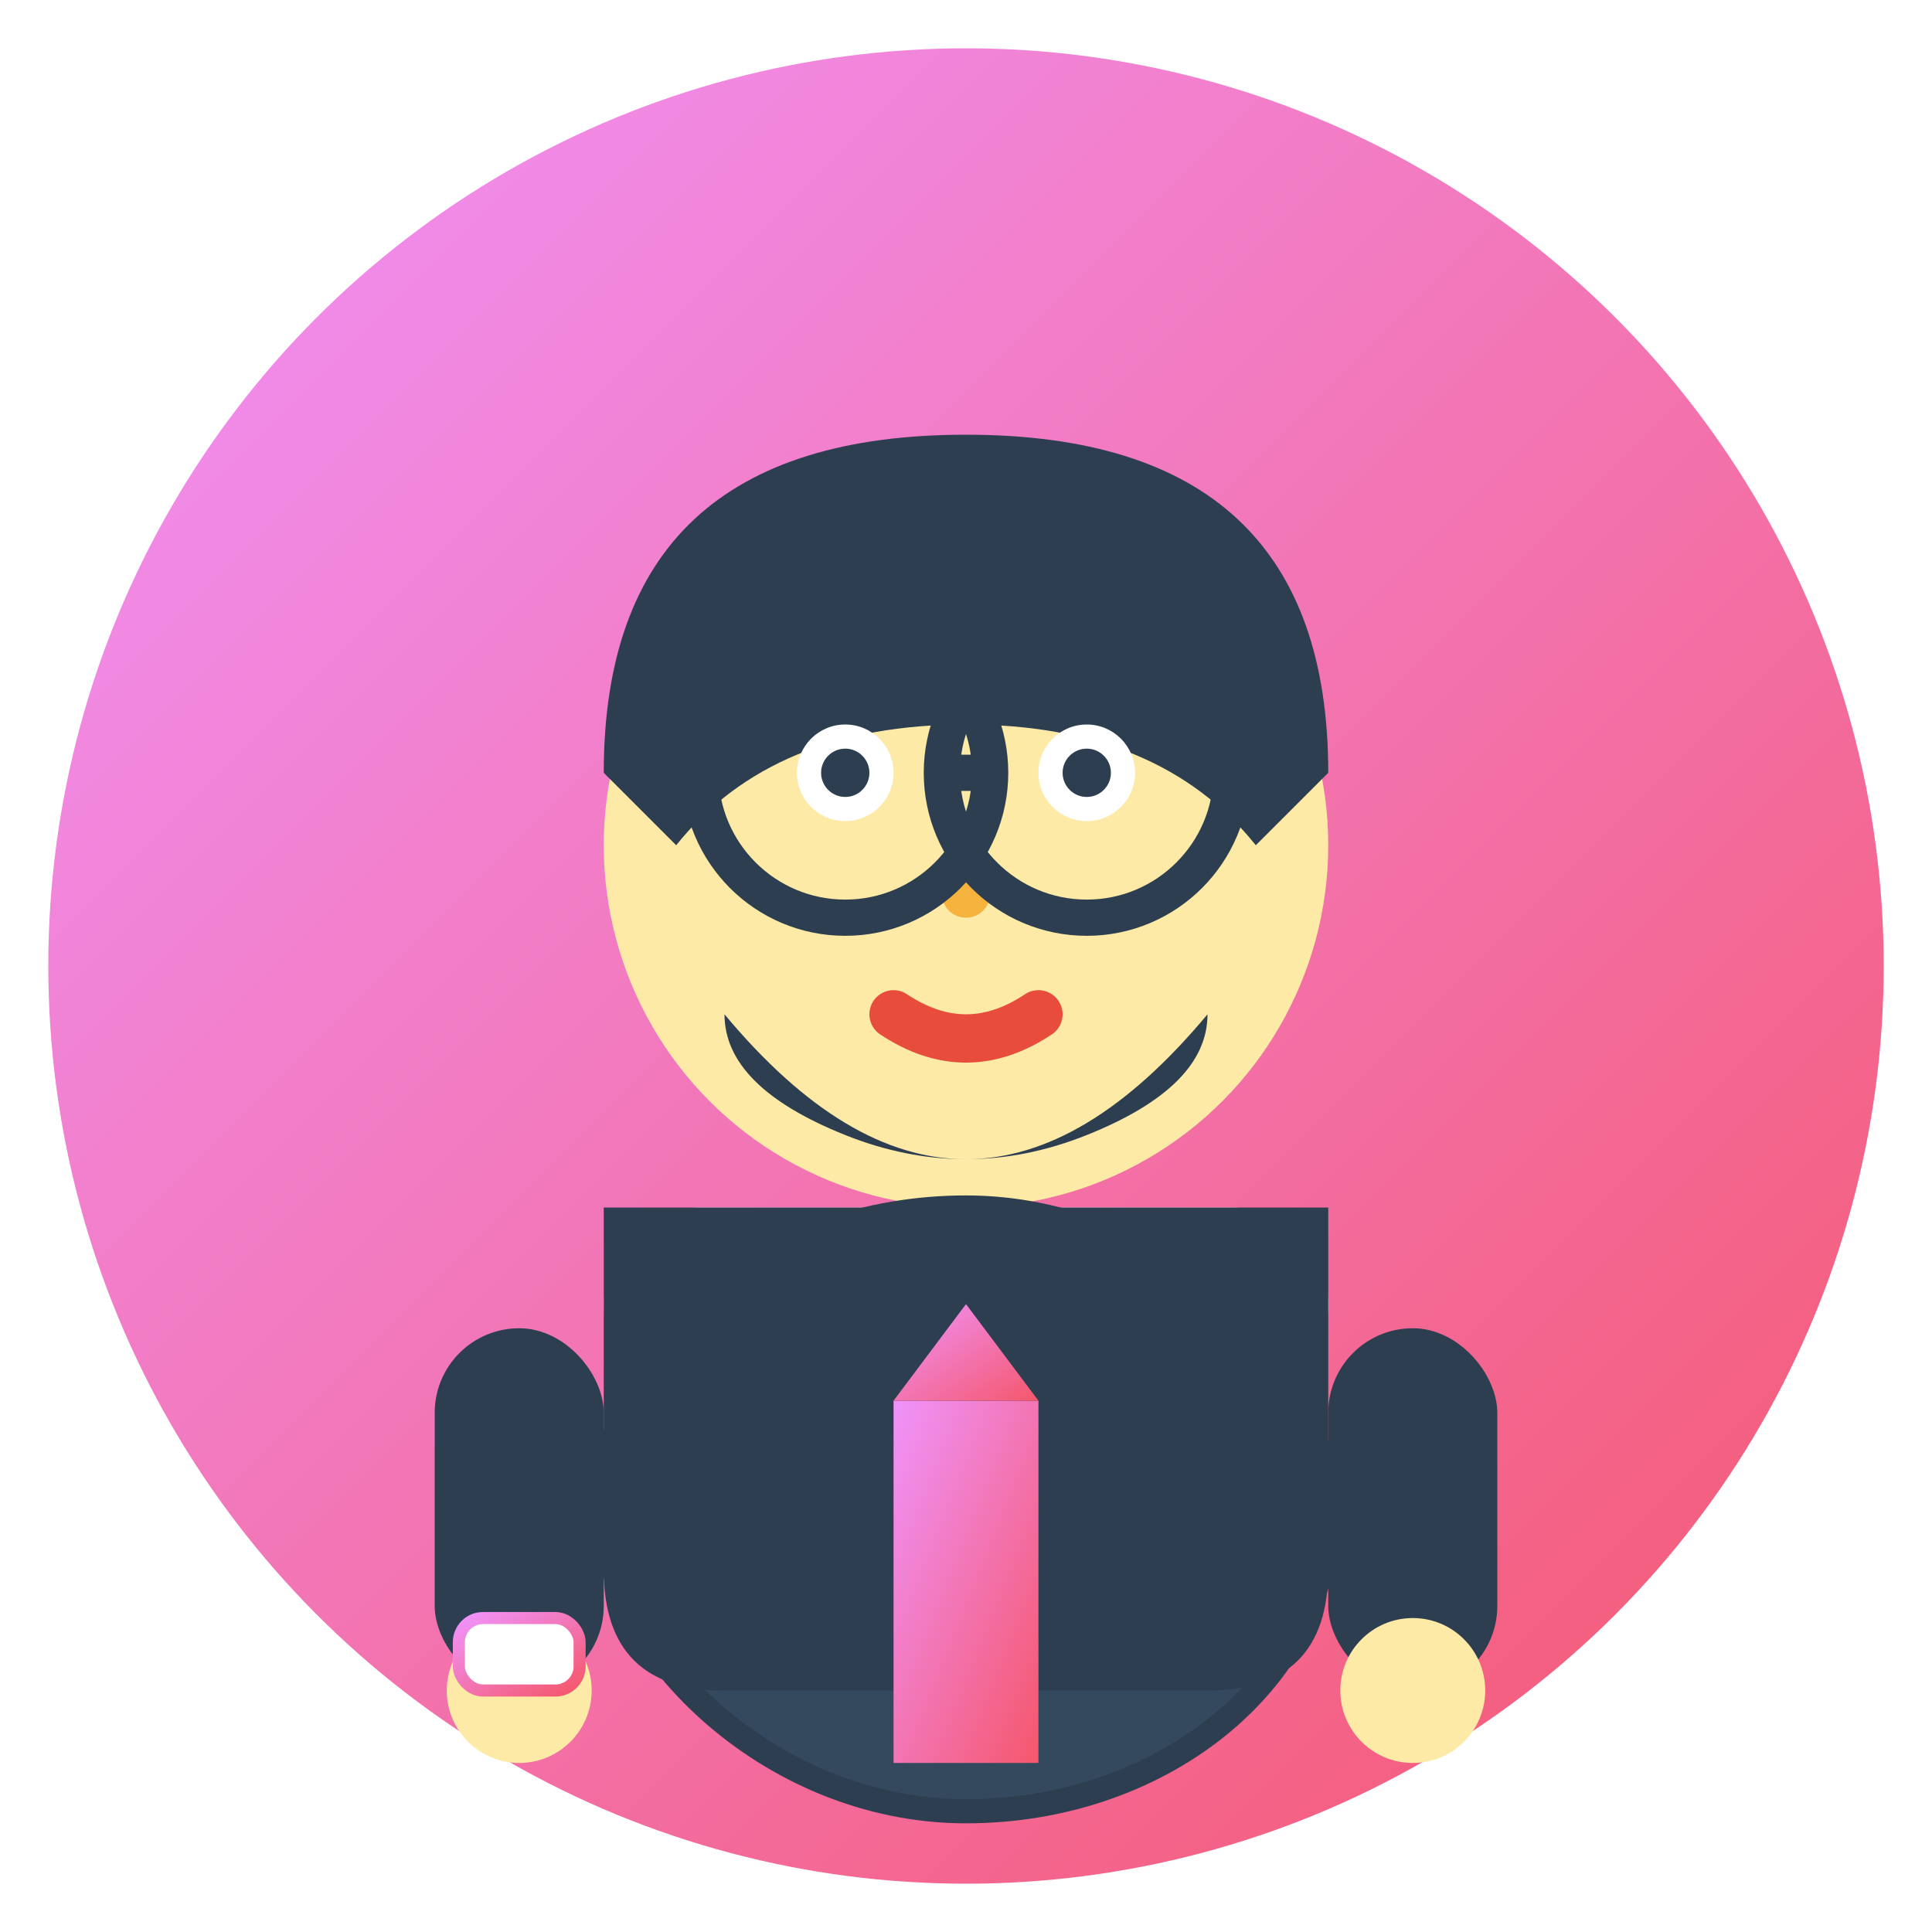 <svg width="80" height="80" viewBox="0 0 80 80" xmlns="http://www.w3.org/2000/svg">
  <defs>
    <linearGradient id="avatar2Gradient" x1="0%" y1="0%" x2="100%" y2="100%">
      <stop offset="0%" style="stop-color:#f093fb;stop-opacity:1" />
      <stop offset="100%" style="stop-color:#f5576c;stop-opacity:1" />
    </linearGradient>
    <filter id="avatar2Shadow">
      <feDropShadow dx="2" dy="2" stdDeviation="4" flood-color="#00000020"/>
    </filter>
  </defs>
  
  <!-- Background circle -->
  <circle cx="40" cy="40" r="38" fill="url(#avatar2Gradient)" filter="url(#avatar2Shadow)"/>
  
  <!-- Face -->
  <circle cx="40" cy="35" r="15" fill="#fdeaa7"/>
  
  <!-- Hair -->
  <path d="M25 32 Q25 18 40 18 Q55 18 55 32 L52 35 Q48 30 40 30 Q32 30 28 35 Z" fill="#2c3e50"/>
  
  <!-- Beard -->
  <path d="M30 42 Q35 48 40 48 Q45 48 50 42 Q50 45 45 47 Q40 49 35 47 Q30 45 30 42" fill="#2c3e50"/>
  
  <!-- Eyes -->
  <circle cx="35" cy="32" r="2" fill="white"/>
  <circle cx="45" cy="32" r="2" fill="white"/>
  <circle cx="35" cy="32" r="1" fill="#2c3e50"/>
  <circle cx="45" cy="32" r="1" fill="#2c3e50"/>
  
  <!-- Eyebrows -->
  <path d="M32 28 Q35 26 38 28" fill="none" stroke="#2c3e50" stroke-width="2" stroke-linecap="round"/>
  <path d="M42 28 Q45 26 48 28" fill="none" stroke="#2c3e50" stroke-width="2" stroke-linecap="round"/>
  
  <!-- Nose -->
  <circle cx="40" cy="37" r="1" fill="#f39c12" opacity="0.7"/>
  
  <!-- Mouth -->
  <path d="M37 42 Q40 44 43 42" fill="none" stroke="#e74c3c" stroke-width="2" stroke-linecap="round"/>
  
  <!-- Body -->
  <rect x="25" y="50" width="30" height="25" rx="15" fill="#34495e"/>
  
  <!-- Shirt -->
  <rect x="25" y="50" width="30" height="8" rx="4" fill="white"/>
  <rect x="25" y="50" width="30" height="25" rx="15" fill="none" stroke="#2c3e50" stroke-width="1"/>
  
  <!-- Business suit jacket -->
  <path d="M25 50 L25 65 Q25 70 30 70 L50 70 Q55 70 55 65 L55 50" fill="#2c3e50"/>
  
  <!-- Tie -->
  <rect x="37" y="58" width="6" height="15" fill="url(#avatar2Gradient)"/>
  <polygon points="37,58 40,54 43,58" fill="url(#avatar2Gradient)"/>
  
  <!-- Arms -->
  <rect x="18" y="55" width="7" height="15" rx="3.5" fill="#2c3e50"/>
  <rect x="55" y="55" width="7" height="15" rx="3.5" fill="#2c3e50"/>
  <circle cx="21.5" cy="70" r="3" fill="#fdeaa7"/>
  <circle cx="58.5" cy="70" r="3" fill="#fdeaa7"/>
  
  <!-- Watch -->
  <rect x="19" y="67" width="5" height="3" rx="1" fill="white" stroke="url(#avatar2Gradient)" stroke-width="0.5"/>
  
  <!-- Glasses -->
  <circle cx="35" cy="32" r="6" fill="none" stroke="#2c3e50" stroke-width="1.5"/>
  <circle cx="45" cy="32" r="6" fill="none" stroke="#2c3e50" stroke-width="1.5"/>
  <line x1="41" y1="32" x2="39" y2="32" stroke="#2c3e50" stroke-width="1.5"/>
</svg>
